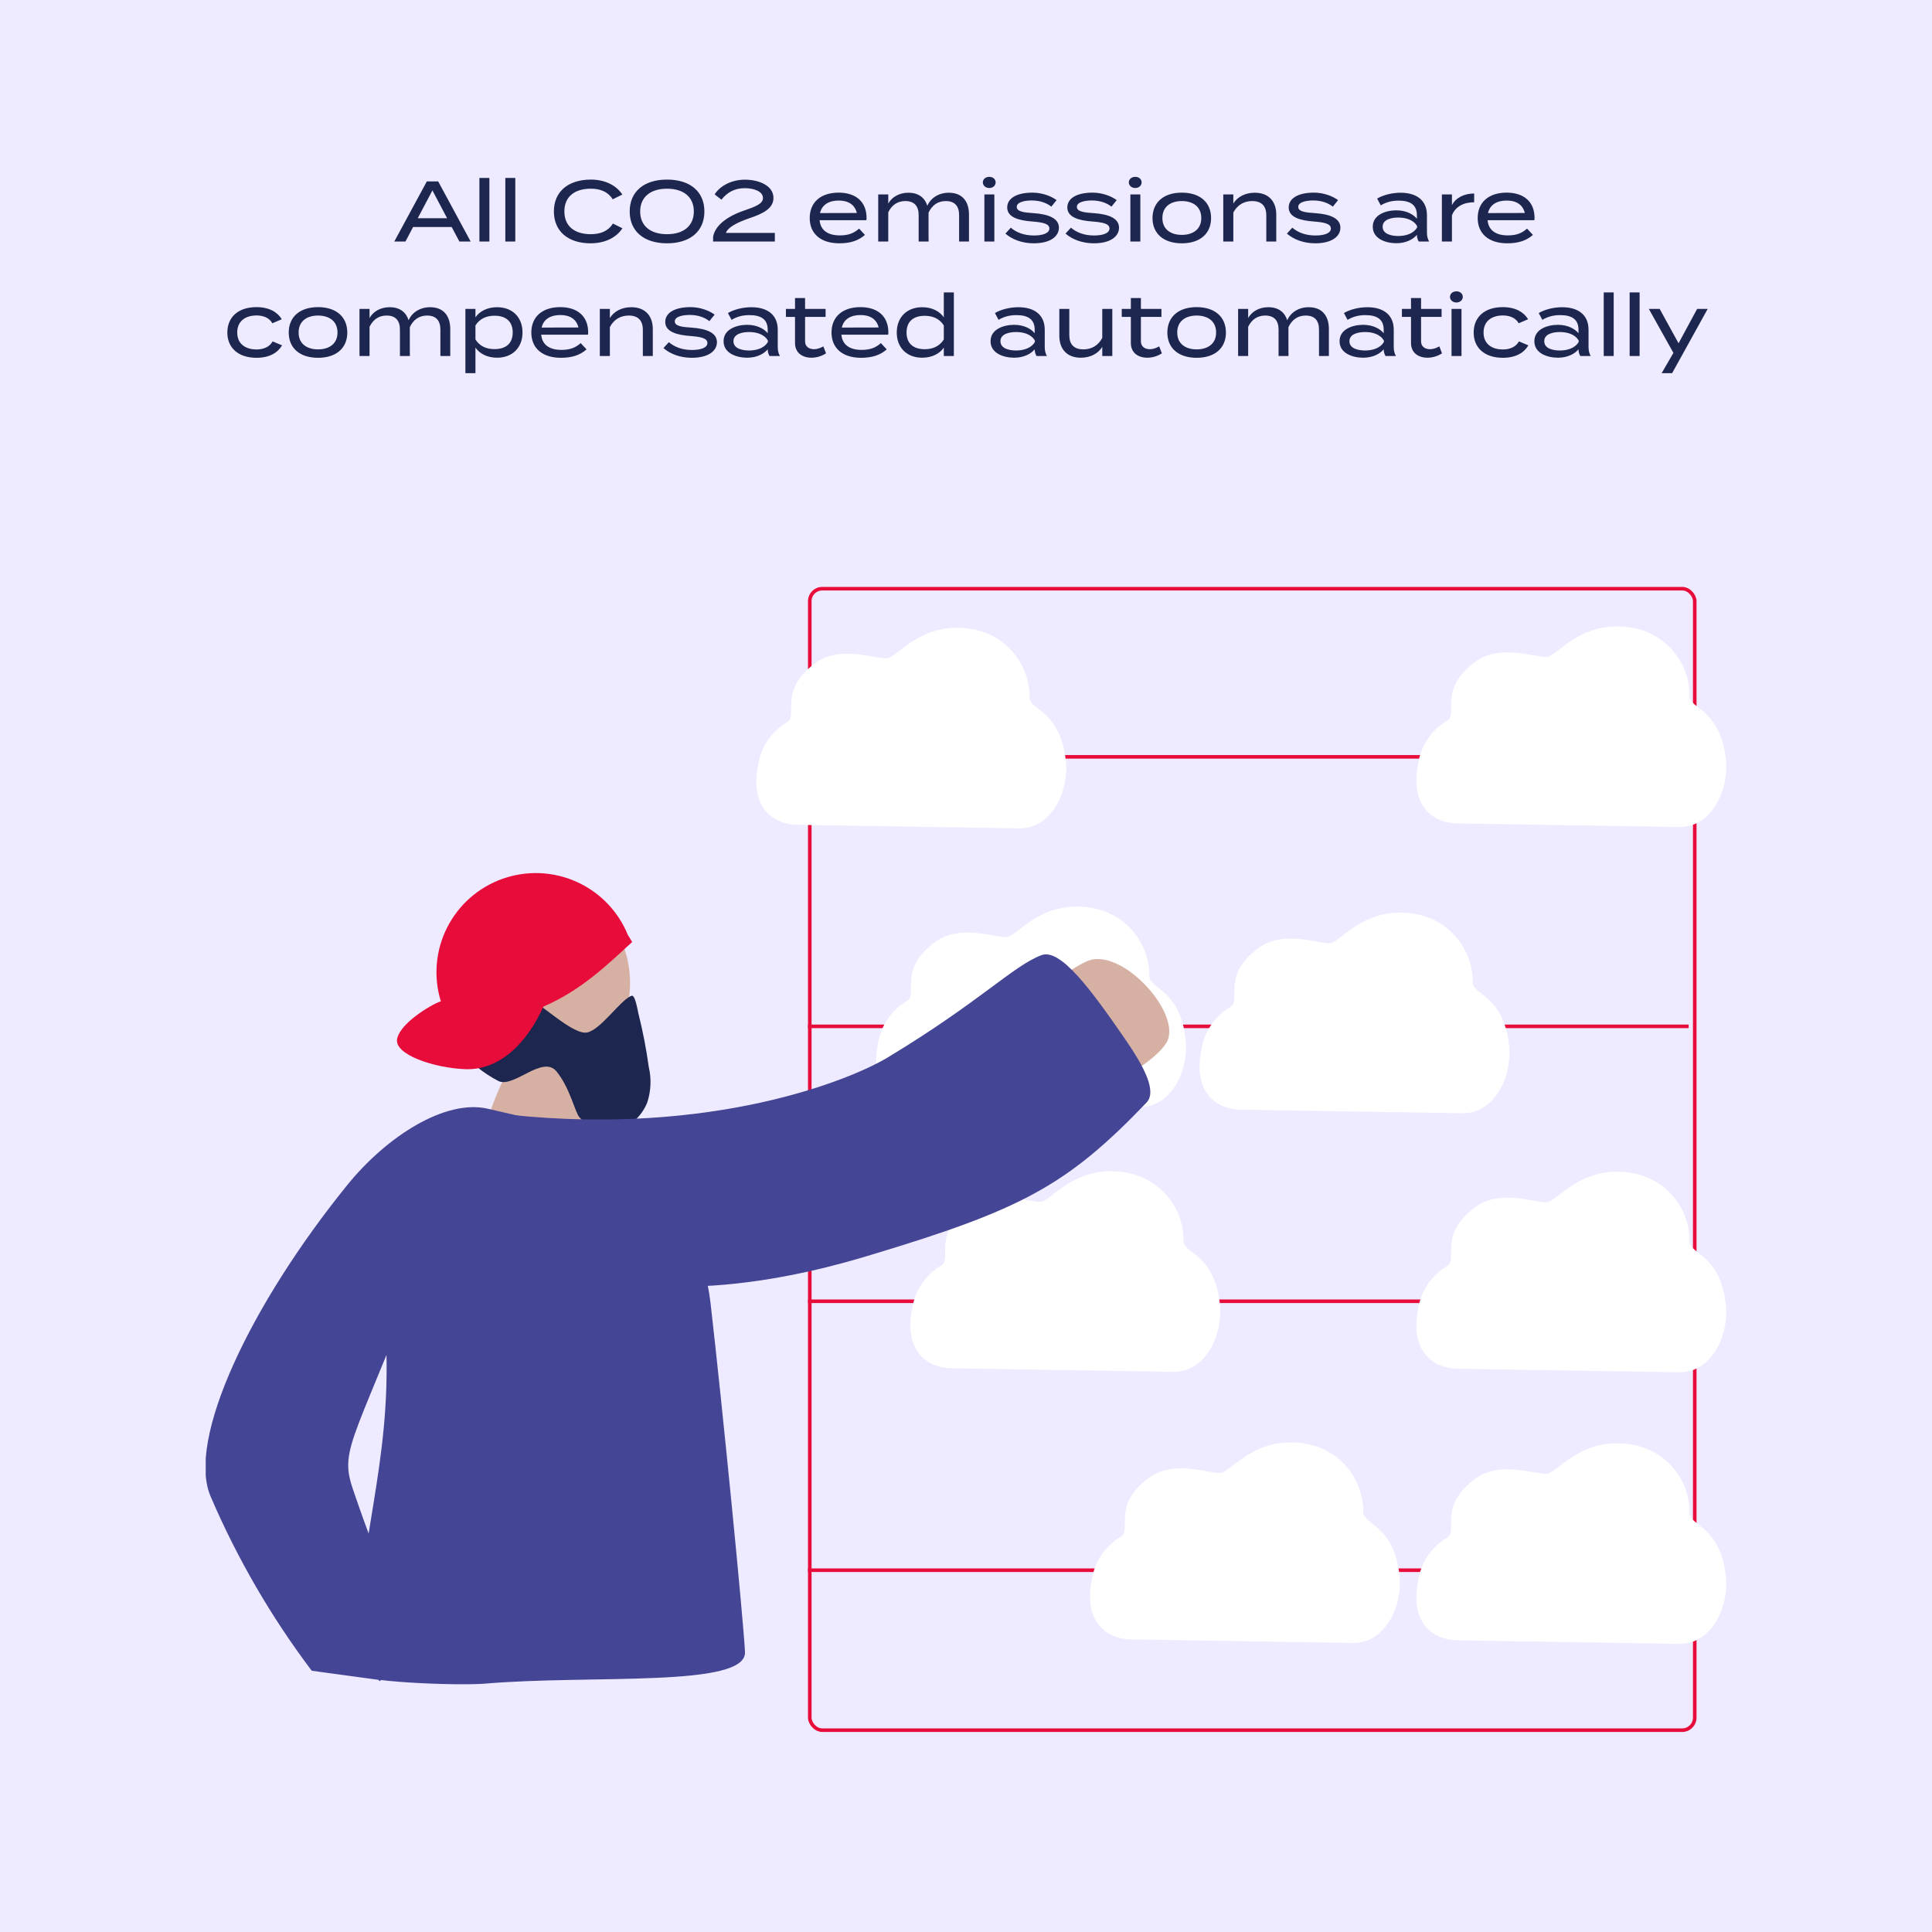 <?xml version="1.0" encoding="utf-8"?>
<svg xmlns="http://www.w3.org/2000/svg" fill="none" height="1080" viewBox="0 0 1080 1080" width="1080">
<rect fill="#EEEAFF" height="1080" width="1080"/>
<path d="M256.8 135L252.48 126.888H230.928L226.656 135H220.416L238.608 101.4H244.944L263.088 135H256.8ZM233.52 121.992H249.936L241.728 106.44L233.52 121.992ZM273.563 135H267.995V99.48H273.563V135ZM288.048 135H282.48V99.48H288.048V135ZM330.267 130.92C335.739 130.92 340.059 129.144 342.603 124.968L347.931 127.608C344.763 132.504 338.619 136.008 330.123 136.008C317.547 136.008 309.627 129.24 309.627 118.2C309.627 107.16 317.547 100.392 330.363 100.392C338.619 100.392 344.763 103.944 347.883 108.744L342.507 111.432C340.011 107.304 335.739 105.48 330.267 105.48C321.387 105.48 315.483 109.8 315.483 118.2C315.483 126.6 321.387 130.92 330.267 130.92ZM372.882 136.008C359.97 136.008 352.002 129.288 352.002 118.2C352.002 107.112 359.97 100.392 372.882 100.392C385.794 100.392 393.762 107.112 393.762 118.2C393.762 129.288 385.794 136.008 372.882 136.008ZM372.882 130.92C382.002 130.92 387.858 126.36 387.858 118.2C387.858 110.04 382.002 105.48 372.882 105.48C363.762 105.48 357.858 110.04 357.858 118.2C357.858 126.36 363.714 130.92 372.882 130.92ZM399.492 108.648C402.468 103.992 408.756 100.44 416.484 100.44C424.356 100.44 432.372 103.848 432.372 110.616C432.372 116.376 426.852 119.352 419.028 121.944C412.116 124.344 406.932 126.984 405.78 130.2H433.14V135H398.628V132.36C399.684 126.36 405.876 121.176 415.764 117.768C421.956 115.608 426.516 114.024 426.516 110.712C426.516 106.968 421.428 105.192 416.292 105.192C410.868 105.192 406.596 107.4 403.284 111.624L399.492 108.648ZM458.156 123.096C458.684 128.808 462.859 131.592 469.484 131.592C474.332 131.592 477.356 130.344 480.236 127.8L483.5 131.304C479.9 134.52 475.34 136.008 469.196 136.008C458.684 136.008 452.636 130.536 452.636 121.896C452.636 113.16 458.684 107.688 468.812 107.688C478.268 107.688 484.412 112.632 484.412 121.848C484.412 122.472 484.364 122.808 484.268 123.096H458.156ZM468.86 112.104C463.34 112.104 459.452 114.456 458.396 119.112L478.988 119.064C477.788 114.264 474.044 112.104 468.86 112.104ZM530.385 107.736C538.305 107.736 541.665 113.064 541.665 119.88V135H536.145V120.216C536.145 115.368 533.841 112.392 528.705 112.392C524.289 112.392 521.025 114.696 519.057 118.872V119.88V131.064L519.105 135H513.537V120.216C513.537 115.368 511.233 112.392 506.097 112.392C501.681 112.392 498.513 114.648 496.545 118.68V135H490.929V108.696H496.545V113.784C498.609 110.088 502.737 107.736 507.777 107.736C513.681 107.736 517.041 110.712 518.385 115.032C520.305 110.616 524.817 107.736 530.385 107.736ZM553.013 105.096C550.949 105.096 549.413 103.704 549.413 101.976C549.413 100.152 550.949 98.856 553.013 98.856C555.077 98.856 556.565 100.152 556.565 101.976C556.565 103.704 555.077 105.096 553.013 105.096ZM555.845 108.696V135H550.277V108.696H555.845ZM577.915 119.16C585.979 119.736 591.931 121.944 591.931 127.272C591.931 132.168 587.131 136.008 577.867 136.008C571.435 136.008 565.819 133.896 562.027 130.584L565.051 127.272C568.123 129.912 572.395 131.64 578.011 131.64C582.859 131.64 586.603 130.392 586.603 127.752C586.603 125.112 583.195 124.296 577.003 123.816C569.851 123.288 563.035 121.608 563.035 115.992C563.035 110.856 568.315 107.688 577.147 107.688C582.523 107.688 587.563 109.608 590.635 111.864L587.707 115.512C585.163 113.544 581.659 112.104 576.859 112.056C573.307 112.056 568.363 112.776 568.363 115.656C568.363 118.344 572.539 118.824 577.915 119.16ZM611.525 119.16C619.589 119.736 625.541 121.944 625.541 127.272C625.541 132.168 620.741 136.008 611.477 136.008C605.045 136.008 599.429 133.896 595.637 130.584L598.661 127.272C601.733 129.912 606.005 131.64 611.621 131.64C616.469 131.64 620.213 130.392 620.213 127.752C620.213 125.112 616.805 124.296 610.613 123.816C603.461 123.288 596.645 121.608 596.645 115.992C596.645 110.856 601.925 107.688 610.757 107.688C616.133 107.688 621.173 109.608 624.245 111.864L621.317 115.512C618.773 113.544 615.269 112.104 610.469 112.056C606.917 112.056 601.973 112.776 601.973 115.656C601.973 118.344 606.148 118.824 611.525 119.16ZM634.622 105.096C632.558 105.096 631.022 103.704 631.022 101.976C631.022 100.152 632.558 98.856 634.622 98.856C636.686 98.856 638.174 100.152 638.174 101.976C638.174 103.704 636.686 105.096 634.622 105.096ZM637.454 108.696V135H631.886V108.696H637.454ZM660.629 136.008C650.453 136.008 644.261 130.584 644.261 121.896C644.261 113.16 650.453 107.688 660.629 107.688C670.853 107.688 676.997 113.16 676.997 121.896C676.997 130.584 670.853 136.008 660.629 136.008ZM660.629 131.304C666.869 131.304 671.525 128.184 671.525 121.896C671.525 115.512 666.869 112.392 660.629 112.392C654.437 112.392 649.781 115.512 649.781 121.896C649.781 128.184 654.437 131.304 660.629 131.304ZM689.436 135H683.82V108.696H689.436V113.784C691.74 110.04 696.06 107.736 701.436 107.736C709.452 107.736 713.436 112.872 713.436 119.976V135H707.868V120.36C707.868 115.176 705.228 112.392 699.996 112.392C695.484 112.392 691.692 114.504 689.436 118.824V135ZM735.275 119.16C743.339 119.736 749.291 121.944 749.291 127.272C749.291 132.168 744.491 136.008 735.227 136.008C728.795 136.008 723.179 133.896 719.387 130.584L722.411 127.272C725.483 129.912 729.755 131.64 735.371 131.64C740.219 131.64 743.963 130.392 743.963 127.752C743.963 125.112 740.555 124.296 734.363 123.816C727.211 123.288 720.395 121.608 720.395 115.992C720.395 110.856 725.675 107.688 734.507 107.688C739.883 107.688 744.923 109.608 747.995 111.864L745.067 115.512C742.523 113.544 739.019 112.104 734.219 112.056C730.667 112.056 725.723 112.776 725.723 115.656C725.723 118.344 729.898 118.824 735.275 119.16ZM782.891 107.736C792.059 107.736 797.675 112.104 797.675 120.36V129.912C797.675 131.88 798.011 133.464 798.875 135H793.067C792.395 133.848 792.059 132.552 792.059 131.304V131.256C789.995 133.8 785.963 135.96 780.587 135.96C774.923 135.96 767.387 133.656 767.387 126.744C767.387 119.88 774.923 117.576 780.587 117.576C785.963 117.576 789.995 119.736 792.059 122.28V120.36C792.059 114.696 788.603 112.152 781.835 112.152C777.947 112.152 774.875 113.016 771.851 114.792L769.835 111C773.099 109.032 778.139 107.736 782.891 107.736ZM792.155 127.176V126.36C790.043 122.712 785.579 121.608 781.643 121.608C778.139 121.608 772.907 122.52 772.907 126.744C772.907 131.016 778.139 131.928 781.643 131.928C785.579 131.928 790.043 130.776 792.155 127.176ZM811.639 135H806.023V108.696H811.639V114.696C813.751 110.472 818.647 108.168 824.071 108.168V113.064C818.215 113.064 813.415 115.512 811.639 120.456V135ZM831.562 123.096C832.09 128.808 836.266 131.592 842.89 131.592C847.738 131.592 850.762 130.344 853.642 127.8L856.906 131.304C853.306 134.52 848.746 136.008 842.602 136.008C832.09 136.008 826.042 130.536 826.042 121.896C826.042 113.16 832.09 107.688 842.218 107.688C851.674 107.688 857.818 112.632 857.818 121.848C857.818 122.472 857.77 122.808 857.674 123.096H831.562ZM842.266 112.104C836.746 112.104 832.858 114.456 831.802 119.112L852.394 119.064C851.194 114.264 847.45 112.104 842.266 112.104ZM157.665 193.048C155.361 197.032 150.849 200.008 143.361 200.008C133.233 200.008 127.089 194.488 127.089 185.896C127.089 177.208 133.233 171.688 143.361 171.688C150.705 171.688 155.217 174.664 157.521 178.456L152.241 180.712C150.513 177.544 147.009 176.344 143.409 176.344C137.169 176.344 132.609 179.512 132.609 185.896C132.609 192.184 137.169 195.352 143.409 195.352C147.009 195.352 150.657 194.104 152.385 190.84L157.665 193.048ZM177.769 200.008C167.593 200.008 161.401 194.584 161.401 185.896C161.401 177.16 167.593 171.688 177.769 171.688C187.993 171.688 194.137 177.16 194.137 185.896C194.137 194.584 187.993 200.008 177.769 200.008ZM177.769 195.304C184.009 195.304 188.665 192.184 188.665 185.896C188.665 179.512 184.009 176.392 177.769 176.392C171.577 176.392 166.921 179.512 166.921 185.896C166.921 192.184 171.577 195.304 177.769 195.304ZM240.417 171.736C248.337 171.736 251.697 177.064 251.697 183.88V199H246.177V184.216C246.177 179.368 243.873 176.392 238.737 176.392C234.321 176.392 231.057 178.696 229.089 182.872V183.88V195.064L229.137 199H223.569V184.216C223.569 179.368 221.265 176.392 216.129 176.392C211.713 176.392 208.545 178.648 206.577 182.68V199H200.961V172.696H206.577V177.784C208.641 174.088 212.769 171.736 217.809 171.736C223.713 171.736 227.073 174.712 228.417 179.032C230.337 174.616 234.849 171.736 240.417 171.736ZM277.876 199.96C272.26 199.96 268.036 197.608 265.78 194.296V208.6H260.164V172.696H265.78V177.4C268.036 174.088 272.26 171.736 277.876 171.736C286.42 171.736 292.084 177.304 292.084 185.848C292.084 194.344 286.42 199.96 277.876 199.96ZM276.436 176.488C272.068 176.488 268.276 178.024 265.78 181.912V189.784C268.276 193.672 272.068 195.16 276.436 195.16C282.964 195.16 286.612 191.848 286.612 185.848C286.612 179.848 282.964 176.488 276.436 176.488ZM302.531 187.096C303.059 192.808 307.234 195.592 313.859 195.592C318.707 195.592 321.731 194.344 324.611 191.8L327.875 195.304C324.275 198.52 319.715 200.008 313.571 200.008C303.059 200.008 297.011 194.536 297.011 185.896C297.011 177.16 303.059 171.688 313.187 171.688C322.643 171.688 328.787 176.632 328.787 185.848C328.787 186.472 328.739 186.808 328.643 187.096H302.531ZM313.235 176.104C307.715 176.104 303.827 178.456 302.771 183.112L323.363 183.064C322.163 178.264 318.419 176.104 313.235 176.104ZM340.92 199H335.304V172.696H340.92V177.784C343.224 174.04 347.544 171.736 352.92 171.736C360.936 171.736 364.92 176.872 364.92 183.976V199H359.352V184.36C359.352 179.176 356.712 176.392 351.48 176.392C346.968 176.392 343.176 178.504 340.92 182.824V199ZM386.759 183.16C394.823 183.736 400.775 185.944 400.775 191.272C400.775 196.168 395.975 200.008 386.711 200.008C380.279 200.008 374.663 197.896 370.871 194.584L373.895 191.272C376.967 193.912 381.239 195.64 386.855 195.64C391.703 195.64 395.447 194.392 395.447 191.752C395.447 189.112 392.039 188.296 385.847 187.816C378.695 187.288 371.879 185.608 371.879 179.992C371.879 174.856 377.159 171.688 385.991 171.688C391.367 171.688 396.407 173.608 399.479 175.864L396.551 179.512C394.007 177.544 390.503 176.104 385.703 176.056C382.151 176.056 377.207 176.776 377.207 179.656C377.207 182.344 381.383 182.824 386.759 183.16ZM419.984 171.736C429.152 171.736 434.768 176.104 434.768 184.36V193.912C434.768 195.88 435.104 197.464 435.968 199H430.16C429.488 197.848 429.152 196.552 429.152 195.304V195.256C427.088 197.8 423.056 199.96 417.68 199.96C412.016 199.96 404.48 197.656 404.48 190.744C404.48 183.88 412.016 181.576 417.68 181.576C423.056 181.576 427.088 183.736 429.152 186.28V184.36C429.152 178.696 425.696 176.152 418.928 176.152C415.04 176.152 411.968 177.016 408.944 178.792L406.928 175C410.192 173.032 415.232 171.736 419.984 171.736ZM429.248 191.176V190.36C427.136 186.712 422.672 185.608 418.736 185.608C415.232 185.608 410 186.52 410 190.744C410 195.016 415.232 195.928 418.736 195.928C422.672 195.928 427.136 194.776 429.248 191.176ZM460.263 193.624L461.751 197.512C459.591 198.952 456.663 199.96 453.639 199.96C448.503 199.96 444.423 197.224 444.423 191.752V177.16H439.335V172.696H444.423V166.6H450.039V172.696H461.511V177.16H450.039V190.84C450.039 193.768 452.295 195.208 455.031 195.208C456.999 195.208 458.679 194.488 460.263 193.624ZM470.343 187.096C470.871 192.808 475.047 195.592 481.671 195.592C486.519 195.592 489.543 194.344 492.423 191.8L495.687 195.304C492.087 198.52 487.527 200.008 481.383 200.008C470.871 200.008 464.823 194.536 464.823 185.896C464.823 177.16 470.871 171.688 480.999 171.688C490.455 171.688 496.599 176.632 496.599 185.848C496.599 186.472 496.551 186.808 496.455 187.096H470.343ZM481.047 176.104C475.527 176.104 471.639 178.456 470.583 183.112L491.175 183.064C489.975 178.264 486.231 176.104 481.047 176.104ZM515.501 171.736C521.117 171.736 525.341 174.088 527.597 177.4V163.48H533.213V199H527.597V194.344C525.341 197.608 521.117 199.96 515.501 199.96C506.957 199.96 501.293 194.392 501.293 185.896C501.293 177.352 506.957 171.736 515.501 171.736ZM516.941 195.208C521.309 195.208 525.101 193.672 527.597 189.784V181.912C525.101 178.024 521.309 176.536 516.941 176.536C510.413 176.536 506.765 179.848 506.765 185.896C506.765 191.848 510.413 195.208 516.941 195.208ZM569.234 171.736C578.402 171.736 584.018 176.104 584.018 184.36V193.912C584.018 195.88 584.354 197.464 585.218 199H579.41C578.738 197.848 578.402 196.552 578.402 195.304V195.256C576.338 197.8 572.306 199.96 566.93 199.96C561.266 199.96 553.73 197.656 553.73 190.744C553.73 183.88 561.266 181.576 566.93 181.576C572.306 181.576 576.338 183.736 578.402 186.28V184.36C578.402 178.696 574.946 176.152 568.178 176.152C564.29 176.152 561.218 177.016 558.194 178.792L556.178 175C559.442 173.032 564.482 171.736 569.234 171.736ZM578.498 191.176V190.36C576.386 186.712 571.922 185.608 567.986 185.608C564.482 185.608 559.25 186.52 559.25 190.744C559.25 195.016 564.482 195.928 567.986 195.928C571.922 195.928 576.386 194.776 578.498 191.176ZM616.175 172.696H621.791V199H616.175V193.912C613.871 197.656 609.551 199.96 604.175 199.96C596.159 199.96 592.175 194.824 592.175 187.72V172.696H597.743V187.336C597.743 192.52 600.383 195.304 605.615 195.304C610.127 195.304 613.919 193.192 616.175 188.872V172.696ZM647.997 193.624L649.485 197.512C647.325 198.952 644.397 199.96 641.373 199.96C636.237 199.96 632.157 197.224 632.157 191.752V177.16H627.069V172.696H632.157V166.6H637.773V172.696H649.245V177.16H637.773V190.84C637.773 193.768 640.029 195.208 642.765 195.208C644.733 195.208 646.413 194.488 647.997 193.624ZM668.925 200.008C658.749 200.008 652.557 194.584 652.557 185.896C652.557 177.16 658.749 171.688 668.925 171.688C679.149 171.688 685.293 177.16 685.293 185.896C685.293 194.584 679.149 200.008 668.925 200.008ZM668.925 195.304C675.165 195.304 679.821 192.184 679.821 185.896C679.821 179.512 675.165 176.392 668.925 176.392C662.733 176.392 658.077 179.512 658.077 185.896C658.077 192.184 662.733 195.304 668.925 195.304ZM731.573 171.736C739.493 171.736 742.853 177.064 742.853 183.88V199H737.333V184.216C737.333 179.368 735.029 176.392 729.893 176.392C725.477 176.392 722.213 178.696 720.245 182.872V183.88V195.064L720.293 199H714.725V184.216C714.725 179.368 712.421 176.392 707.285 176.392C702.869 176.392 699.701 178.648 697.733 182.68V199H692.117V172.696H697.733V177.784C699.797 174.088 703.925 171.736 708.965 171.736C714.869 171.736 718.229 174.712 719.573 179.032C721.493 174.616 726.005 171.736 731.573 171.736ZM764.328 171.736C773.496 171.736 779.112 176.104 779.112 184.36V193.912C779.112 195.88 779.448 197.464 780.312 199H774.504C773.832 197.848 773.496 196.552 773.496 195.304V195.256C771.432 197.8 767.4 199.96 762.024 199.96C756.36 199.96 748.824 197.656 748.824 190.744C748.824 183.88 756.36 181.576 762.024 181.576C767.4 181.576 771.432 183.736 773.496 186.28V184.36C773.496 178.696 770.04 176.152 763.272 176.152C759.384 176.152 756.312 177.016 753.288 178.792L751.272 175C754.536 173.032 759.576 171.736 764.328 171.736ZM773.592 191.176V190.36C771.48 186.712 767.016 185.608 763.08 185.608C759.576 185.608 754.344 186.52 754.344 190.744C754.344 195.016 759.576 195.928 763.08 195.928C767.016 195.928 771.48 194.776 773.592 191.176ZM804.607 193.624L806.095 197.512C803.935 198.952 801.007 199.96 797.983 199.96C792.847 199.96 788.767 197.224 788.767 191.752V177.16H783.679V172.696H788.767V166.6H794.383V172.696H805.855V177.16H794.383V190.84C794.383 193.768 796.639 195.208 799.375 195.208C801.343 195.208 803.023 194.488 804.607 193.624ZM814.153 169.096C812.089 169.096 810.553 167.704 810.553 165.976C810.553 164.152 812.089 162.856 814.153 162.856C816.217 162.856 817.705 164.152 817.705 165.976C817.705 167.704 816.217 169.096 814.153 169.096ZM816.985 172.696V199H811.417V172.696H816.985ZM854.368 193.048C852.064 197.032 847.552 200.008 840.064 200.008C829.936 200.008 823.792 194.488 823.792 185.896C823.792 177.208 829.936 171.688 840.064 171.688C847.408 171.688 851.92 174.664 854.224 178.456L848.944 180.712C847.216 177.544 843.712 176.344 840.112 176.344C833.872 176.344 829.312 179.512 829.312 185.896C829.312 192.184 833.872 195.352 840.112 195.352C843.712 195.352 847.36 194.104 849.088 190.84L854.368 193.048ZM873.219 171.736C882.387 171.736 888.003 176.104 888.003 184.36V193.912C888.003 195.88 888.339 197.464 889.203 199H883.395C882.723 197.848 882.387 196.552 882.387 195.304V195.256C880.323 197.8 876.291 199.96 870.915 199.96C865.251 199.96 857.715 197.656 857.715 190.744C857.715 183.88 865.251 181.576 870.915 181.576C876.291 181.576 880.323 183.736 882.387 186.28V184.36C882.387 178.696 878.931 176.152 872.163 176.152C868.275 176.152 865.203 177.016 862.179 178.792L860.163 175C863.427 173.032 868.467 171.736 873.219 171.736ZM882.483 191.176V190.36C880.371 186.712 875.907 185.608 871.971 185.608C868.467 185.608 863.235 186.52 863.235 190.744C863.235 195.016 868.467 195.928 871.971 195.928C875.907 195.928 880.371 194.776 882.483 191.176ZM902.063 199H896.495V163.48H902.063V199ZM916.548 199H910.98V163.48H916.548V199ZM948.696 172.696H954.6L934.728 208.6H928.872L935.448 197.272L921.72 172.696H927.768L938.328 191.896L948.696 172.696Z" fill="#1D264F"/>
<g clip-path="url(#clip0_3287_7286)">
<rect height="638.098" rx="7" stroke="#E80C3B" stroke-width="2" width="494.699" x="452.672" y="329.078"/>
<path d="M451.684 423.082H944.046" stroke="#E80C3B" stroke-miterlimit="10" stroke-width="2"/>
<path d="M451.684 573.738H943.982" stroke="#E80C3B" stroke-miterlimit="10" stroke-width="2"/>
<path d="M451.684 727.414H944.175" stroke="#E80C3B" stroke-miterlimit="10" stroke-width="2"/>
<path d="M352.202 549.614C352.202 519.102 329.755 494.368 302.066 494.368C274.376 494.368 251.93 519.102 251.93 549.614C251.93 580.125 274.376 604.859 302.066 604.859C329.755 604.859 352.202 580.125 352.202 549.614Z" fill="#D6B1A3"/>
<path d="M349.351 669.667C328.783 645.605 326.404 614.164 324.54 603.064C323.833 599.022 292.401 597.802 283.017 600.882C283.017 600.882 276.011 610.058 263.734 654.845C261.805 661.71 256.663 675.442 254.285 684.168" fill="#D6B1A3"/>
<path d="M280.962 540.758C293.818 545.121 281.991 555.131 296.903 559.238C302.174 560.713 320.621 578.936 328.335 577.14C336.048 575.343 346.332 559.623 352.759 556.735C354.109 556.158 355.073 557.441 356.873 566.553C359.344 576.386 361.275 586.346 362.658 596.389C364.226 603.038 363.915 609.99 361.758 616.473C360.115 620.414 357.595 623.931 354.387 626.755C351.18 629.579 347.37 631.636 343.247 632.77C339.636 632.863 336.048 632.184 332.722 630.779C329.396 629.373 326.41 627.274 323.963 624.622C321.521 622.183 318.757 608.324 311.108 598.956C303.459 589.588 287.711 607.875 278.969 604.474C270.124 599.988 262.378 593.614 256.28 585.802C253.838 581.503 264.765 565.012 263.479 569.568C261.358 577.075 267.464 583.171 269.071 589.973C269.521 591.962 266.307 593.373 264.443 592.667C255.187 589.01 251.588 570.531 250.366 564.627C247.088 549.484 271.192 537.422 280.962 540.758Z" fill="#1D264F"/>
<path d="M303.782 562.701C325.443 553.333 340.163 538.64 353.404 526.577L350.962 522.598C345.57 509.368 335.27 498.725 322.21 492.889C309.151 487.053 294.339 486.474 280.862 491.273C267.385 496.072 256.284 505.878 249.872 518.648C243.46 531.417 242.234 546.164 246.447 559.814C244.519 559.814 224.207 570.722 222.021 580.604C220.029 589.523 242.654 596.965 259.881 597.671C278.2 598.441 293.754 584.71 303.782 562.701Z" fill="#E80C3B"/>
<path d="M451.684 877.754H944.496" stroke="#E80C3B" stroke-miterlimit="10" stroke-width="2"/>
<path d="M215.85 750.9C218.614 819.364 200.102 861.199 197.723 935.053C197.723 940.122 255.123 942.496 271.321 941.149C330.842 936.08 417.423 943.587 416.458 923.439C415.494 904.767 404.053 788.244 397.175 728.25C394.411 703.418 375.771 639.125 341.511 634.12C321.135 631.104 300.374 626.228 272.799 619.811C248.888 614.229 216.107 635.339 194.253 662.288C140.517 728.571 103.815 804.798 117.827 836.752C132.664 871.299 151.612 903.936 174.263 933.962L211.543 939.031C216.3 946.089 209.422 897.324 211.543 885.903C214.178 869.091 216.492 889.047 197.145 832.069C189.239 808.584 199.073 805.376 242.139 690.906" fill="#454596"/>
<path d="M570.08 463.07C588.271 463.07 597.72 441.703 595.791 425.148C592.706 397.172 575.801 397.108 575.544 390.05C575.645 380.746 572.367 371.721 566.317 364.644C560.266 357.566 551.854 352.915 542.634 351.551C515.123 347.188 501.754 367.207 495.969 367.977C490.184 368.747 469.872 360.214 455.731 370.672C434.841 386.2 446.219 399.611 440.177 403.589C435.732 406.17 431.937 409.732 429.085 414.003C426.233 418.274 424.398 423.14 423.721 428.228C419.479 449.402 430.149 460.631 445.704 461.08L570.08 463.07Z" fill="white"/>
<path d="M939.03 462.3C957.22 462.3 966.669 440.997 964.741 424.379C961.655 396.403 944.75 396.403 944.493 389.28C944.592 379.967 941.305 370.934 935.242 363.855C929.178 356.776 920.75 352.131 911.519 350.781C884.073 346.418 870.703 366.438 864.918 367.208C859.133 367.978 838.821 359.508 824.681 369.967C803.79 385.43 815.167 398.841 809.125 402.819C804.674 405.393 800.875 408.953 798.022 413.225C795.169 417.497 793.338 422.367 792.671 427.459C788.428 448.633 799.099 459.862 814.654 460.311L939.03 462.3Z" fill="white"/>
<path d="M817.87 622.313C836.06 622.313 845.445 600.946 843.581 584.392C840.495 556.352 823.59 556.352 823.269 549.294C823.37 539.99 820.092 530.964 814.042 523.887C807.991 516.809 799.579 512.159 790.359 510.795C762.913 506.367 749.479 526.387 743.758 527.221C738.037 528.055 717.662 519.457 703.521 529.916C682.631 545.379 693.943 558.854 687.965 562.768C683.524 565.352 679.733 568.916 676.881 573.186C674.029 577.456 672.192 582.321 671.511 587.408C667.268 608.646 677.938 619.875 693.429 620.324L817.87 622.313Z" fill="white"/>
<path d="M939.03 767.124C957.22 767.124 966.669 745.822 964.741 729.203C961.655 701.227 944.75 701.227 944.493 694.105C944.592 684.791 941.305 675.758 935.242 668.68C929.178 661.601 920.75 656.956 911.519 655.606C884.073 651.243 870.703 671.262 864.918 672.032C859.133 672.802 838.821 664.268 824.681 674.791C803.79 690.255 815.167 703.665 809.125 707.644C804.674 710.217 800.875 713.777 798.022 718.049C795.169 722.322 793.338 727.191 792.671 732.283C788.428 753.457 799.099 764.686 814.654 765.135L939.03 767.124Z" fill="white"/>
<path d="M656.213 766.868C674.404 766.868 683.788 745.501 681.924 728.946C678.839 700.906 661.934 700.906 661.613 693.848C661.713 684.545 658.435 675.52 652.385 668.442C646.335 661.364 637.922 656.713 628.703 655.349C601.256 650.922 587.822 670.941 582.102 671.776C576.381 672.61 556.005 664.012 541.864 674.47C520.974 689.934 532.287 703.409 526.309 707.323C521.867 709.907 518.076 713.471 515.224 717.741C512.373 722.011 510.536 726.875 509.854 731.962C505.612 753.201 516.282 764.43 531.773 764.879L656.213 766.868Z" fill="white"/>
<path d="M939.03 918.945C957.22 918.945 966.669 897.642 964.741 881.023C961.655 853.047 944.75 853.047 944.493 845.925C944.592 836.612 941.305 827.579 935.242 820.5C929.178 813.421 920.75 808.776 911.519 807.426C884.073 803.063 870.703 823.082 864.918 823.852C859.133 824.622 838.821 816.152 824.681 826.611C803.79 842.075 815.167 855.485 809.125 859.464C804.674 862.037 800.875 865.597 798.022 869.869C795.169 874.142 793.338 879.012 792.671 884.103C788.428 905.277 799.099 916.506 814.654 916.955L939.03 918.945Z" fill="white"/>
<path d="M756.612 918.433C774.802 918.433 784.251 897.066 782.322 880.512C779.237 852.472 762.332 852.471 762.075 845.413C762.174 836.1 758.887 827.067 752.823 819.988C746.76 812.909 738.332 808.264 729.101 806.914C701.655 802.551 688.285 822.571 682.5 823.34C676.715 824.11 656.403 815.641 642.263 826.1C621.372 841.563 632.75 854.974 626.708 858.952C622.266 861.536 618.475 865.1 615.623 869.37C612.771 873.64 610.934 878.504 610.253 883.591C606.01 904.766 616.681 916.059 632.236 916.444L756.612 918.433Z" fill="white"/>
<path d="M637.057 618.913C655.247 618.913 664.696 597.611 662.768 580.992C659.683 553.016 642.777 553.016 642.52 545.894C642.621 536.59 639.343 527.565 633.293 520.487C627.243 513.41 618.83 508.759 609.611 507.395C582.1 503.032 568.73 523.051 562.945 523.821C557.16 524.591 536.849 516.121 522.708 526.58C501.818 542.044 513.195 555.454 507.153 559.432C502.708 562.013 498.914 565.575 496.062 569.846C493.21 574.117 491.375 578.983 490.698 584.072C486.456 605.246 497.125 616.475 512.68 616.924L637.057 618.913Z" fill="white"/>
<path d="M610.191 536.458C603.763 537.934 584.48 550.895 583.58 557.44C582.68 563.985 600.228 558.531 616.169 579.32C622.597 587.919 614.048 601.521 617.712 602.869C626.646 606.141 649.85 589.394 652.807 581.31C658.977 565.333 629.088 532.288 610.191 536.458Z" fill="#D6B1A3"/>
<path d="M284.562 635.403C281.991 638.675 261.745 671.014 289.062 692.445C349.74 740.12 453.611 711.695 487.1 701.428C570.66 676.276 596.371 662.93 640.979 616.282C646.828 609.865 639.436 596.07 628.638 580.413C609.933 553.272 592.707 529.852 582.101 533.958C566.16 540.054 547.777 560.009 496.227 591.129C474.951 603.962 398.076 634.953 285.398 623.211" fill="#454596"/>
</g>
<defs>
<clipPath id="clip0_3287_7286">
<rect fill="white" height="646.333" transform="translate(115 326)" width="850"/>
</clipPath>
</defs>
</svg>